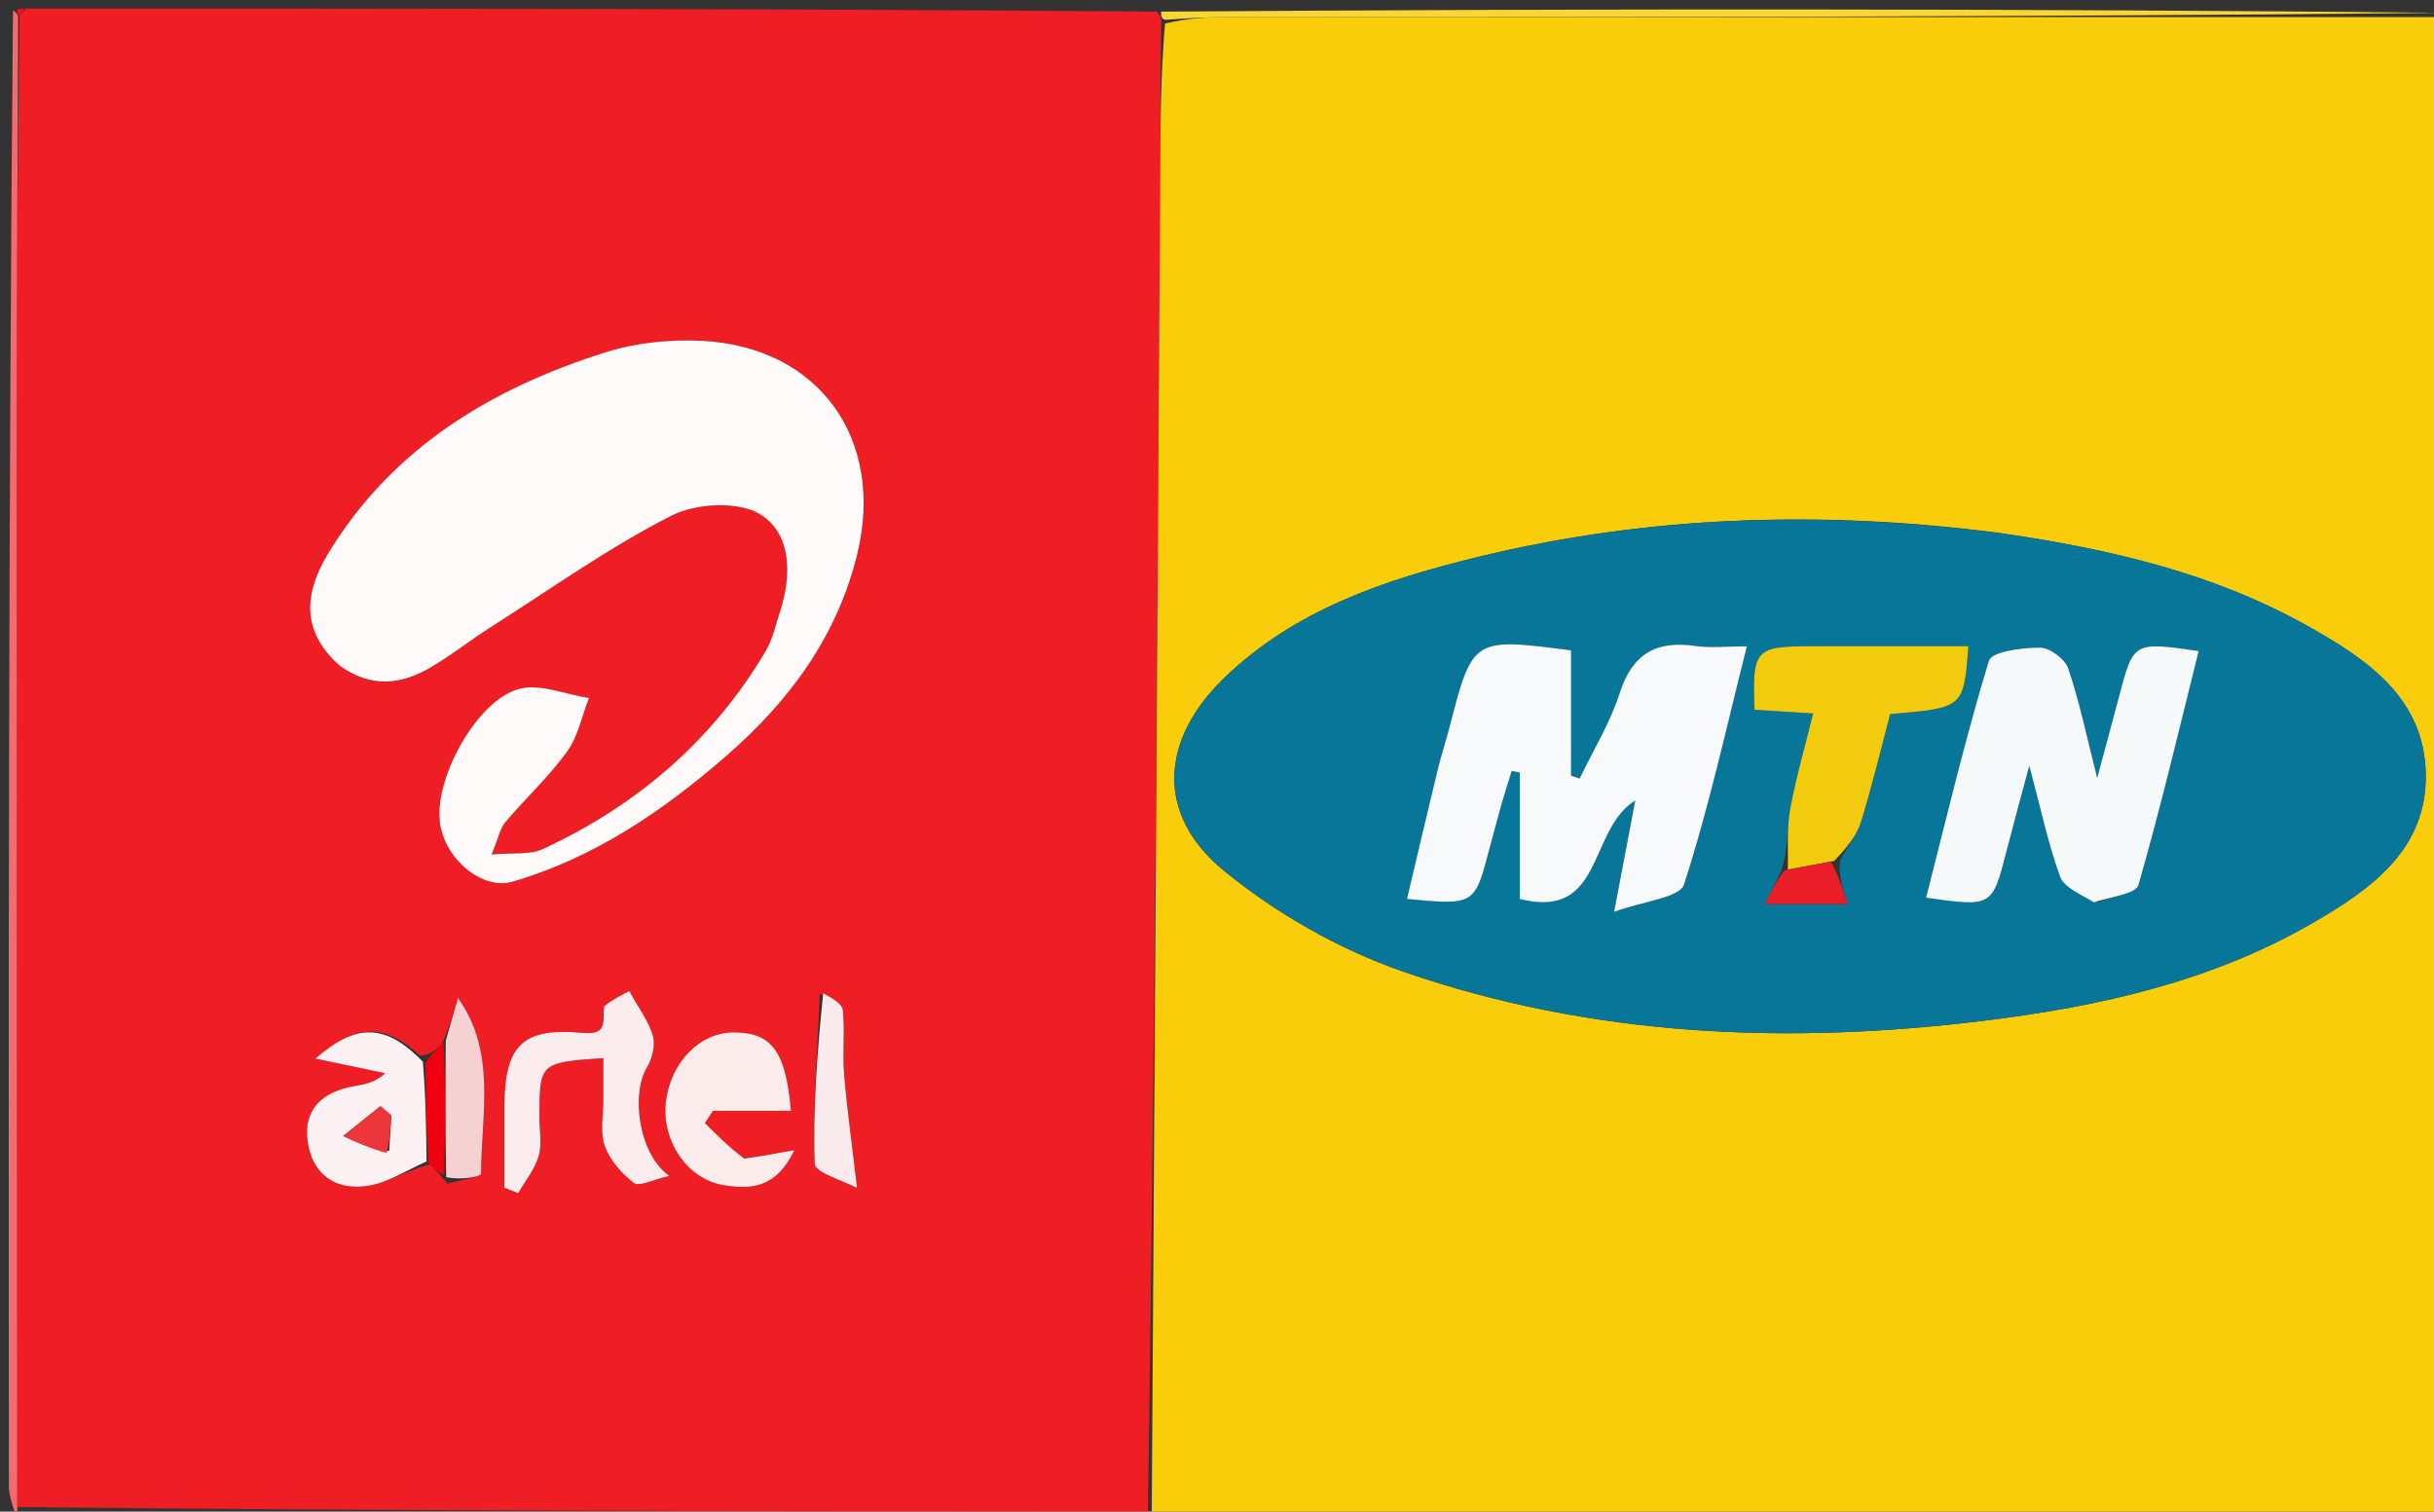 <svg version="1.1" id="Layer_1" xmlns="http://www.w3.org/2000/svg" xmlns:xlink="http://www.w3.org/1999/xlink" x="0px" y="0px"
	 width="100%" viewBox="0 0 285 177" enable-background="new 0 0 285 177" xml:space="preserve">
<rect x="0" y="0" width="285" height="177" fill="#333333" stroke="none"/>
<path fill="#EF1D24" opacity="1" stroke="none" 
	d="
M3,1 
	C47.021,1 91.042,1 135.484,1.363 
	C135.947,1.966 135.989,2.206 135.961,2.882 
	C135.876,9.143 135.881,14.968 135.845,20.793 
	C135.521,72.842 135.191,124.892 134.404,176.962 
	C89.995,176.963 46.045,176.943 2.048,176.461 
	C1.986,134.106 1.953,92.212 1.963,50.319 
	C1.967,34.195 2.067,18.072 2.291,1.811 
	C2.67,1.475 2.851,1.25 3,1 
M52.394,138.598 
	C53.763,138.205 56.324,137.817 56.325,137.419 
	C56.355,130.474 58.165,123.205 53.624,116.852 
	C53.113,118.648 52.654,120.255 51.7,122.312 
	C51.048,122.905 50.395,123.497 49.196,123.63 
	C45.158,119.861 41.768,119.737 36.934,123.952 
	C40.082,124.611 42.596,125.137 45.109,125.663 
	C43.849,126.814 42.654,126.967 41.469,127.179 
	C37.88,127.819 35.505,129.77 36.019,133.611 
	C36.546,137.549 39.339,139.467 43.158,138.829 
	C45.511,138.436 47.685,136.978 50.381,136.348 
	C50.898,136.891 51.414,137.435 52.394,138.598 
M40.088,78.139 
	C43.513,80.624 47.012,80.135 50.388,78.168 
	C52.825,76.748 55.05,74.97 57.434,73.453 
	C64.443,68.992 71.255,64.133 78.627,60.376 
	C81.491,58.916 86.47,58.652 89.016,60.224 
	C92.67,62.478 92.73,67.329 91.335,71.601 
	C90.822,73.173 90.466,74.86 89.638,76.257 
	C83.424,86.752 74.54,94.33 63.549,99.428 
	C62.043,100.127 60.072,99.824 57.555,100.055 
	C58.399,98.019 58.578,96.965 59.173,96.263 
	C61.536,93.477 64.256,90.966 66.388,88.022 
	C67.681,86.238 68.136,83.848 68.968,81.73 
	C66.199,81.316 63.171,79.985 60.717,80.681 
	C55.803,82.075 50.953,91.004 51.484,96.101 
	C51.953,100.605 56.52,104.262 60.002,103.243 
	C69.652,100.416 77.7,94.912 85.141,88.422 
	C92.432,82.063 98.01,74.536 100.364,64.927 
	C103.659,51.479 95.964,40.631 82.225,39.91 
	C78.48,39.714 74.492,40.12 70.928,41.243 
	C57.587,45.448 46.02,52.382 38.497,64.682 
	C35.763,69.153 35.016,73.729 40.088,78.139 
M70.678,118.219 
	C70.546,119.762 71.15,121.217 68.158,120.939 
	C61.066,120.28 59.067,122.51 59.064,129.66 
	C59.063,132.797 59.064,135.933 59.064,139.07 
	C59.601,139.283 60.137,139.495 60.674,139.708 
	C61.502,138.269 62.615,136.914 63.074,135.365 
	C63.48,133.991 63.159,132.401 63.16,130.906 
	C63.164,124.422 63.164,124.422 70.647,123.886 
	C70.647,125.533 70.641,127.137 70.648,128.741 
	C70.656,130.568 70.232,132.552 70.812,134.177 
	C71.407,135.847 72.791,137.422 74.228,138.516 
	C74.839,138.981 76.463,138.115 78.358,137.689 
	C74.735,135.068 73.882,128.102 75.744,124.994 
	C76.361,123.965 76.753,122.407 76.451,121.312 
	C75.986,119.629 74.832,118.137 73.693,116.056 
	C73.017,116.38 71.913,116.909 70.678,118.219 
M86.676,135.663 
	C85.296,134.274 83.916,132.885 82.535,131.497 
	C82.85,131.019 83.164,130.542 83.478,130.065 
	C86.519,130.065 89.559,130.065 92.614,130.065 
	C92.003,123.052 90.34,120.899 85.929,120.886 
	C81.99,120.875 78.585,124.31 77.984,128.901 
	C77.389,133.44 80.403,138.089 84.748,138.77 
	C87.668,139.228 90.79,139.326 93.001,134.678 
	C90.36,135.155 88.97,135.407 86.676,135.663 
M95.988,116.416 
	C95.707,123.035 95.176,129.662 95.398,136.265 
	C95.434,137.326 98.828,138.274 100.352,139.103 
	C99.757,134 99.178,129.884 98.833,125.749 
	C98.626,123.271 98.936,120.747 98.69,118.276 
	C98.616,117.532 97.458,116.896 95.988,116.416 
z"/>
<path fill="#F9CD0A" opacity="1" stroke="none" 
	d="
M134.863,176.941 
	C135.191,124.892 135.521,72.842 135.845,20.793 
	C135.881,14.968 135.876,9.143 136.416,2.753 
	C139.099,2.125 141.256,2.008 143.413,2.007 
	C190.942,1.997 238.471,2 286,2 
	C286,60.588 286,119.176 286,178 
	C235.979,178 185.958,178 135.453,177.733 
	C134.933,177.291 134.898,177.116 134.863,176.941 
M234.122,62.4 
	C213.625,59.737 193.241,60.311 173.128,65.198 
	C162.262,67.838 151.616,71.366 143.31,79.418 
	C135.82,86.68 135.316,95.403 143.312,101.952 
	C149.465,106.99 156.843,111.184 164.357,113.786 
	C186.433,121.428 209.328,122.348 232.396,119.507 
	C245.84,117.851 258.964,114.925 270.847,108.038 
	C277.626,104.109 284.159,99.495 284.034,90.675 
	C283.906,81.658 277.024,77.113 270.101,73.243 
	C259.207,67.153 247.242,64.315 234.122,62.4 
z"/>
<path fill="#F46B6F" opacity="1" stroke="none" 
	d="
M2.123,1.948 
	C2.067,18.072 1.967,34.195 1.963,50.319 
	C1.953,92.212 1.986,134.106 2.029,176.731 
	C2.037,177.641 2.019,177.821 2,178 
	C1.667,176.671 1.043,175.343 1.042,174.014 
	C0.993,116.343 1,58.671 1.52,1.238 
	C2.04,1.477 2.123,1.948 2.123,1.948 
z"/>
<path fill="#FAD535" opacity="1" stroke="none" 
	d="
M286,1.5 
	C238.471,2 190.942,1.997 143.413,2.007 
	C141.256,2.008 139.099,2.125 136.486,2.317 
	C135.989,2.206 135.947,1.966 135.952,1.363 
	C186,1 236,1 286,1.5 
z"/>
<path fill="#F24348" opacity="1" stroke="none" 
	d="
M2.469,178 
	C2.019,177.821 2.037,177.641 2.075,177.192 
	C46.045,176.943 89.995,176.963 134.404,176.962 
	C134.898,177.116 134.933,177.291 134.984,177.733 
	C90.979,178 46.958,178 2.469,178 
z"/>
<path fill="#EF121A" opacity="1" stroke="none" 
	d="
M2.291,1.811 
	C2.123,1.948 2.04,1.477 2.02,1.238 
	C2,1 2.5,1 2.75,1 
	C2.851,1.25 2.67,1.475 2.291,1.811 
z"/>
<path fill="#FEFAFA" opacity="1" stroke="none" 
	d="
M39.792,77.957 
	C35.016,73.729 35.763,69.153 38.497,64.682 
	C46.02,52.382 57.587,45.448 70.928,41.243 
	C74.492,40.12 78.48,39.714 82.225,39.91 
	C95.964,40.631 103.659,51.479 100.364,64.927 
	C98.01,74.536 92.432,82.063 85.141,88.422 
	C77.7,94.912 69.652,100.416 60.002,103.243 
	C56.52,104.262 51.953,100.605 51.484,96.101 
	C50.953,91.004 55.803,82.075 60.717,80.681 
	C63.171,79.985 66.199,81.316 68.968,81.73 
	C68.136,83.848 67.681,86.238 66.388,88.022 
	C64.256,90.966 61.536,93.477 59.173,96.263 
	C58.578,96.965 58.399,98.019 57.555,100.055 
	C60.072,99.824 62.043,100.127 63.549,99.428 
	C74.54,94.33 83.424,86.752 89.638,76.257 
	C90.466,74.86 90.822,73.173 91.335,71.601 
	C92.73,67.329 92.67,62.478 89.016,60.224 
	C86.47,58.652 81.491,58.916 78.627,60.376 
	C71.255,64.133 64.443,68.992 57.434,73.453 
	C55.05,74.97 52.825,76.748 50.388,78.168 
	C47.012,80.135 43.513,80.624 39.792,77.957 
z"/>
<path fill="#FAECED" opacity="1" stroke="none" 
	d="
M70.743,117.829 
	C71.913,116.909 73.017,116.38 73.693,116.056 
	C74.832,118.137 75.986,119.629 76.451,121.312 
	C76.753,122.407 76.361,123.965 75.744,124.994 
	C73.882,128.102 74.735,135.068 78.358,137.689 
	C76.463,138.115 74.839,138.981 74.228,138.516 
	C72.791,137.422 71.407,135.847 70.812,134.177 
	C70.232,132.552 70.656,130.568 70.648,128.741 
	C70.641,127.137 70.647,125.533 70.647,123.886 
	C63.164,124.422 63.164,124.422 63.16,130.906 
	C63.159,132.401 63.48,133.991 63.074,135.365 
	C62.615,136.914 61.502,138.269 60.674,139.708 
	C60.137,139.495 59.601,139.283 59.064,139.07 
	C59.064,135.933 59.063,132.797 59.064,129.66 
	C59.067,122.51 61.066,120.28 68.158,120.939 
	C71.15,121.217 70.546,119.762 70.743,117.829 
z"/>
<path fill="#FBEBEB" opacity="1" stroke="none" 
	d="
M87.128,135.66 
	C88.97,135.407 90.36,135.155 93.001,134.678 
	C90.79,139.326 87.668,139.228 84.748,138.77 
	C80.403,138.089 77.389,133.44 77.984,128.901 
	C78.585,124.31 81.99,120.875 85.929,120.886 
	C90.34,120.899 92.003,123.052 92.614,130.065 
	C89.559,130.065 86.519,130.065 83.478,130.065 
	C83.164,130.542 82.85,131.019 82.535,131.497 
	C83.916,132.885 85.296,134.274 87.128,135.66 
z"/>
<path fill="#FCF1F2" opacity="1" stroke="none" 
	d="
M49.94,135.998 
	C47.685,136.978 45.511,138.436 43.158,138.829 
	C39.339,139.467 36.546,137.549 36.019,133.611 
	C35.505,129.77 37.88,127.819 41.469,127.179 
	C42.654,126.967 43.849,126.814 45.109,125.663 
	C42.596,125.137 40.082,124.611 36.934,123.952 
	C41.768,119.737 45.158,119.861 49.513,124.313 
	C49.867,128.663 49.904,132.33 49.94,135.998 
M45.577,134.772 
	C45.658,133.387 45.738,132.001 45.819,130.615 
	C45.393,130.252 44.967,129.889 44.542,129.525 
	C43.089,130.69 41.636,131.854 40.184,133.018 
	C41.775,133.757 43.367,134.497 45.577,134.772 
z"/>
<path fill="#F9EAEB" opacity="1" stroke="none" 
	d="
M96.392,116.313 
	C97.458,116.896 98.616,117.532 98.69,118.276 
	C98.936,120.747 98.626,123.271 98.833,125.749 
	C99.178,129.884 99.757,134 100.352,139.103 
	C98.828,138.274 95.434,137.326 95.398,136.265 
	C95.176,129.662 95.707,123.035 96.392,116.313 
z"/>
<path fill="#F6D1D1" opacity="1" stroke="none" 
	d="
M52.196,121.863 
	C52.654,120.255 53.113,118.648 53.624,116.852 
	C58.165,123.205 56.355,130.474 56.325,137.419 
	C56.324,137.817 53.763,138.205 52.245,137.829 
	C52.129,131.994 52.163,126.929 52.196,121.863 
z"/>
<path fill="#EE000F" opacity="1" stroke="none" 
	d="
M51.948,122.088 
	C52.163,126.929 52.129,131.994 52.013,137.519 
	C51.414,137.435 50.898,136.891 50.16,136.173 
	C49.904,132.33 49.867,128.663 49.787,124.543 
	C50.395,123.497 51.048,122.905 51.948,122.088 
z"/>
<path fill="#077699" opacity="1" stroke="none" 
	d="
M234.552,62.49 
	C247.242,64.315 259.207,67.153 270.101,73.243 
	C277.024,77.113 283.906,81.658 284.034,90.675 
	C284.159,99.495 277.626,104.109 270.847,108.038 
	C258.964,114.925 245.84,117.851 232.396,119.507 
	C209.328,122.348 186.433,121.428 164.357,113.786 
	C156.843,111.184 149.465,106.99 143.312,101.952 
	C135.316,95.403 135.82,86.68 143.31,79.418 
	C151.616,71.366 162.262,67.838 173.128,65.198 
	C193.241,60.311 213.625,59.737 234.552,62.49 
M208.537,102.02 
	C207.975,103.167 207.413,104.313 206.656,105.857 
	C210.089,105.857 212.71,105.857 216.331,105.857 
	C215.714,103.931 215.234,102.435 215.463,100.687 
	C216.296,99.209 217.42,97.821 217.907,96.237 
	C219.207,92.017 220.234,87.713 221.324,83.611 
	C229.938,82.884 229.938,82.884 230.473,75.668 
	C224.338,75.668 218.229,75.665 212.121,75.668 
	C205.49,75.672 205.173,76.021 205.446,83.104 
	C207.539,83.237 209.647,83.371 212.304,83.54 
	C211.333,87.492 210.265,91.115 209.603,94.811 
	C209.194,97.09 209.404,99.48 208.537,102.02 
M175.925,93.698 
	C176.285,92.557 176.646,91.416 177.006,90.274 
	C177.322,90.334 177.638,90.394 177.954,90.454 
	C177.954,95.371 177.954,100.288 177.954,105.263 
	C187.851,107.749 185.885,97.206 191.477,93.727 
	C190.648,98.091 189.966,101.677 188.998,106.767 
	C192.435,105.501 196.677,105.132 197.189,103.553 
	C200.086,94.618 202.09,85.393 204.547,75.678 
	C202.099,75.678 200.273,75.892 198.514,75.636 
	C193.916,74.967 191.128,76.554 189.646,81.168 
	C188.532,84.64 186.556,87.837 184.963,91.156 
	C184.627,91.05 184.291,90.944 183.955,90.838 
	C183.955,85.919 183.955,81 183.955,76.152 
	C172.43,74.657 172.435,74.658 169.698,85.246 
	C169.282,86.854 168.752,88.433 168.361,90.046 
	C167.139,95.085 165.958,100.134 164.743,105.257 
	C172.682,106.008 172.677,106.007 174.433,99.247 
	C174.851,97.639 175.315,96.043 175.925,93.698 
M245.598,105.653 
	C247.259,104.991 250.093,104.668 250.396,103.615 
	C253.002,94.577 255.151,85.407 257.447,76.231 
	C249.81,75.132 249.815,75.133 248.127,81.532 
	C247.37,84.402 246.589,87.265 245.563,91.083 
	C244.306,86.147 243.485,82.121 242.171,78.263 
	C241.793,77.153 239.995,75.832 238.847,75.831 
	C236.782,75.83 233.21,76.293 232.885,77.36 
	C230.104,86.49 227.91,95.798 225.526,105.113 
	C233.278,106.204 233.267,106.201 234.948,99.647 
	C235.711,96.672 236.53,93.711 237.613,89.656 
	C238.962,94.708 239.814,98.775 241.213,102.645 
	C241.67,103.911 243.546,104.664 245.598,105.653 
z"/>
<path fill="#EC363C" opacity="1" stroke="none" 
	d="
M45.268,135.004 
	C43.367,134.497 41.775,133.757 40.184,133.018 
	C41.636,131.854 43.089,130.69 44.542,129.525 
	C44.967,129.889 45.393,130.252 45.819,130.615 
	C45.738,132.001 45.658,133.387 45.268,135.004 
z"/>
<path fill="#F7F9FA" opacity="1" stroke="none" 
	d="
M175.841,94.07 
	C175.315,96.043 174.851,97.639 174.433,99.247 
	C172.677,106.007 172.682,106.008 164.743,105.257 
	C165.958,100.134 167.139,95.085 168.361,90.046 
	C168.752,88.433 169.282,86.854 169.698,85.246 
	C172.435,74.658 172.43,74.657 183.955,76.152 
	C183.955,81 183.955,85.919 183.955,90.838 
	C184.291,90.944 184.627,91.05 184.963,91.156 
	C186.556,87.837 188.532,84.64 189.646,81.168 
	C191.128,76.554 193.916,74.967 198.514,75.636 
	C200.273,75.892 202.099,75.678 204.547,75.678 
	C202.09,85.393 200.086,94.618 197.189,103.553 
	C196.677,105.132 192.435,105.501 188.998,106.767 
	C189.966,101.677 190.648,98.091 191.477,93.727 
	C185.885,97.206 187.851,107.749 177.954,105.263 
	C177.954,100.288 177.954,95.371 177.954,90.454 
	C177.638,90.394 177.322,90.334 177.006,90.274 
	C176.646,91.416 176.285,92.557 175.841,94.07 
z"/>
<path fill="#F6F9FA" opacity="1" stroke="none" 
	d="
M245.186,105.652 
	C243.546,104.664 241.67,103.911 241.213,102.645 
	C239.814,98.775 238.962,94.708 237.613,89.656 
	C236.53,93.711 235.711,96.672 234.948,99.647 
	C233.267,106.201 233.278,106.204 225.526,105.113 
	C227.91,95.798 230.104,86.49 232.885,77.36 
	C233.21,76.293 236.782,75.83 238.847,75.831 
	C239.995,75.832 241.793,77.153 242.171,78.263 
	C243.485,82.121 244.306,86.147 245.563,91.083 
	C246.589,87.265 247.37,84.402 248.127,81.532 
	C249.815,75.133 249.81,75.132 257.447,76.231 
	C255.151,85.407 253.002,94.577 250.396,103.615 
	C250.093,104.668 247.259,104.991 245.186,105.652 
z"/>
<path fill="#F3CB0E" opacity="1" stroke="none" 
	d="
M209.337,101.821 
	C209.404,99.48 209.194,97.09 209.603,94.811 
	C210.265,91.115 211.333,87.492 212.304,83.54 
	C209.647,83.371 207.539,83.237 205.446,83.104 
	C205.173,76.021 205.49,75.672 212.121,75.668 
	C218.229,75.665 224.338,75.668 230.473,75.668 
	C229.938,82.884 229.938,82.884 221.324,83.611 
	C220.234,87.713 219.207,92.017 217.907,96.237 
	C217.42,97.821 216.296,99.209 214.757,100.808 
	C212.481,101.227 210.909,101.524 209.337,101.821 
z"/>
<path fill="#E91E28" opacity="1" stroke="none" 
	d="
M208.937,101.921 
	C210.909,101.524 212.481,101.227 214.403,100.934 
	C215.234,102.435 215.714,103.931 216.331,105.857 
	C212.71,105.857 210.089,105.857 206.656,105.857 
	C207.413,104.313 207.975,103.167 208.937,101.921 
z"/>
</svg>